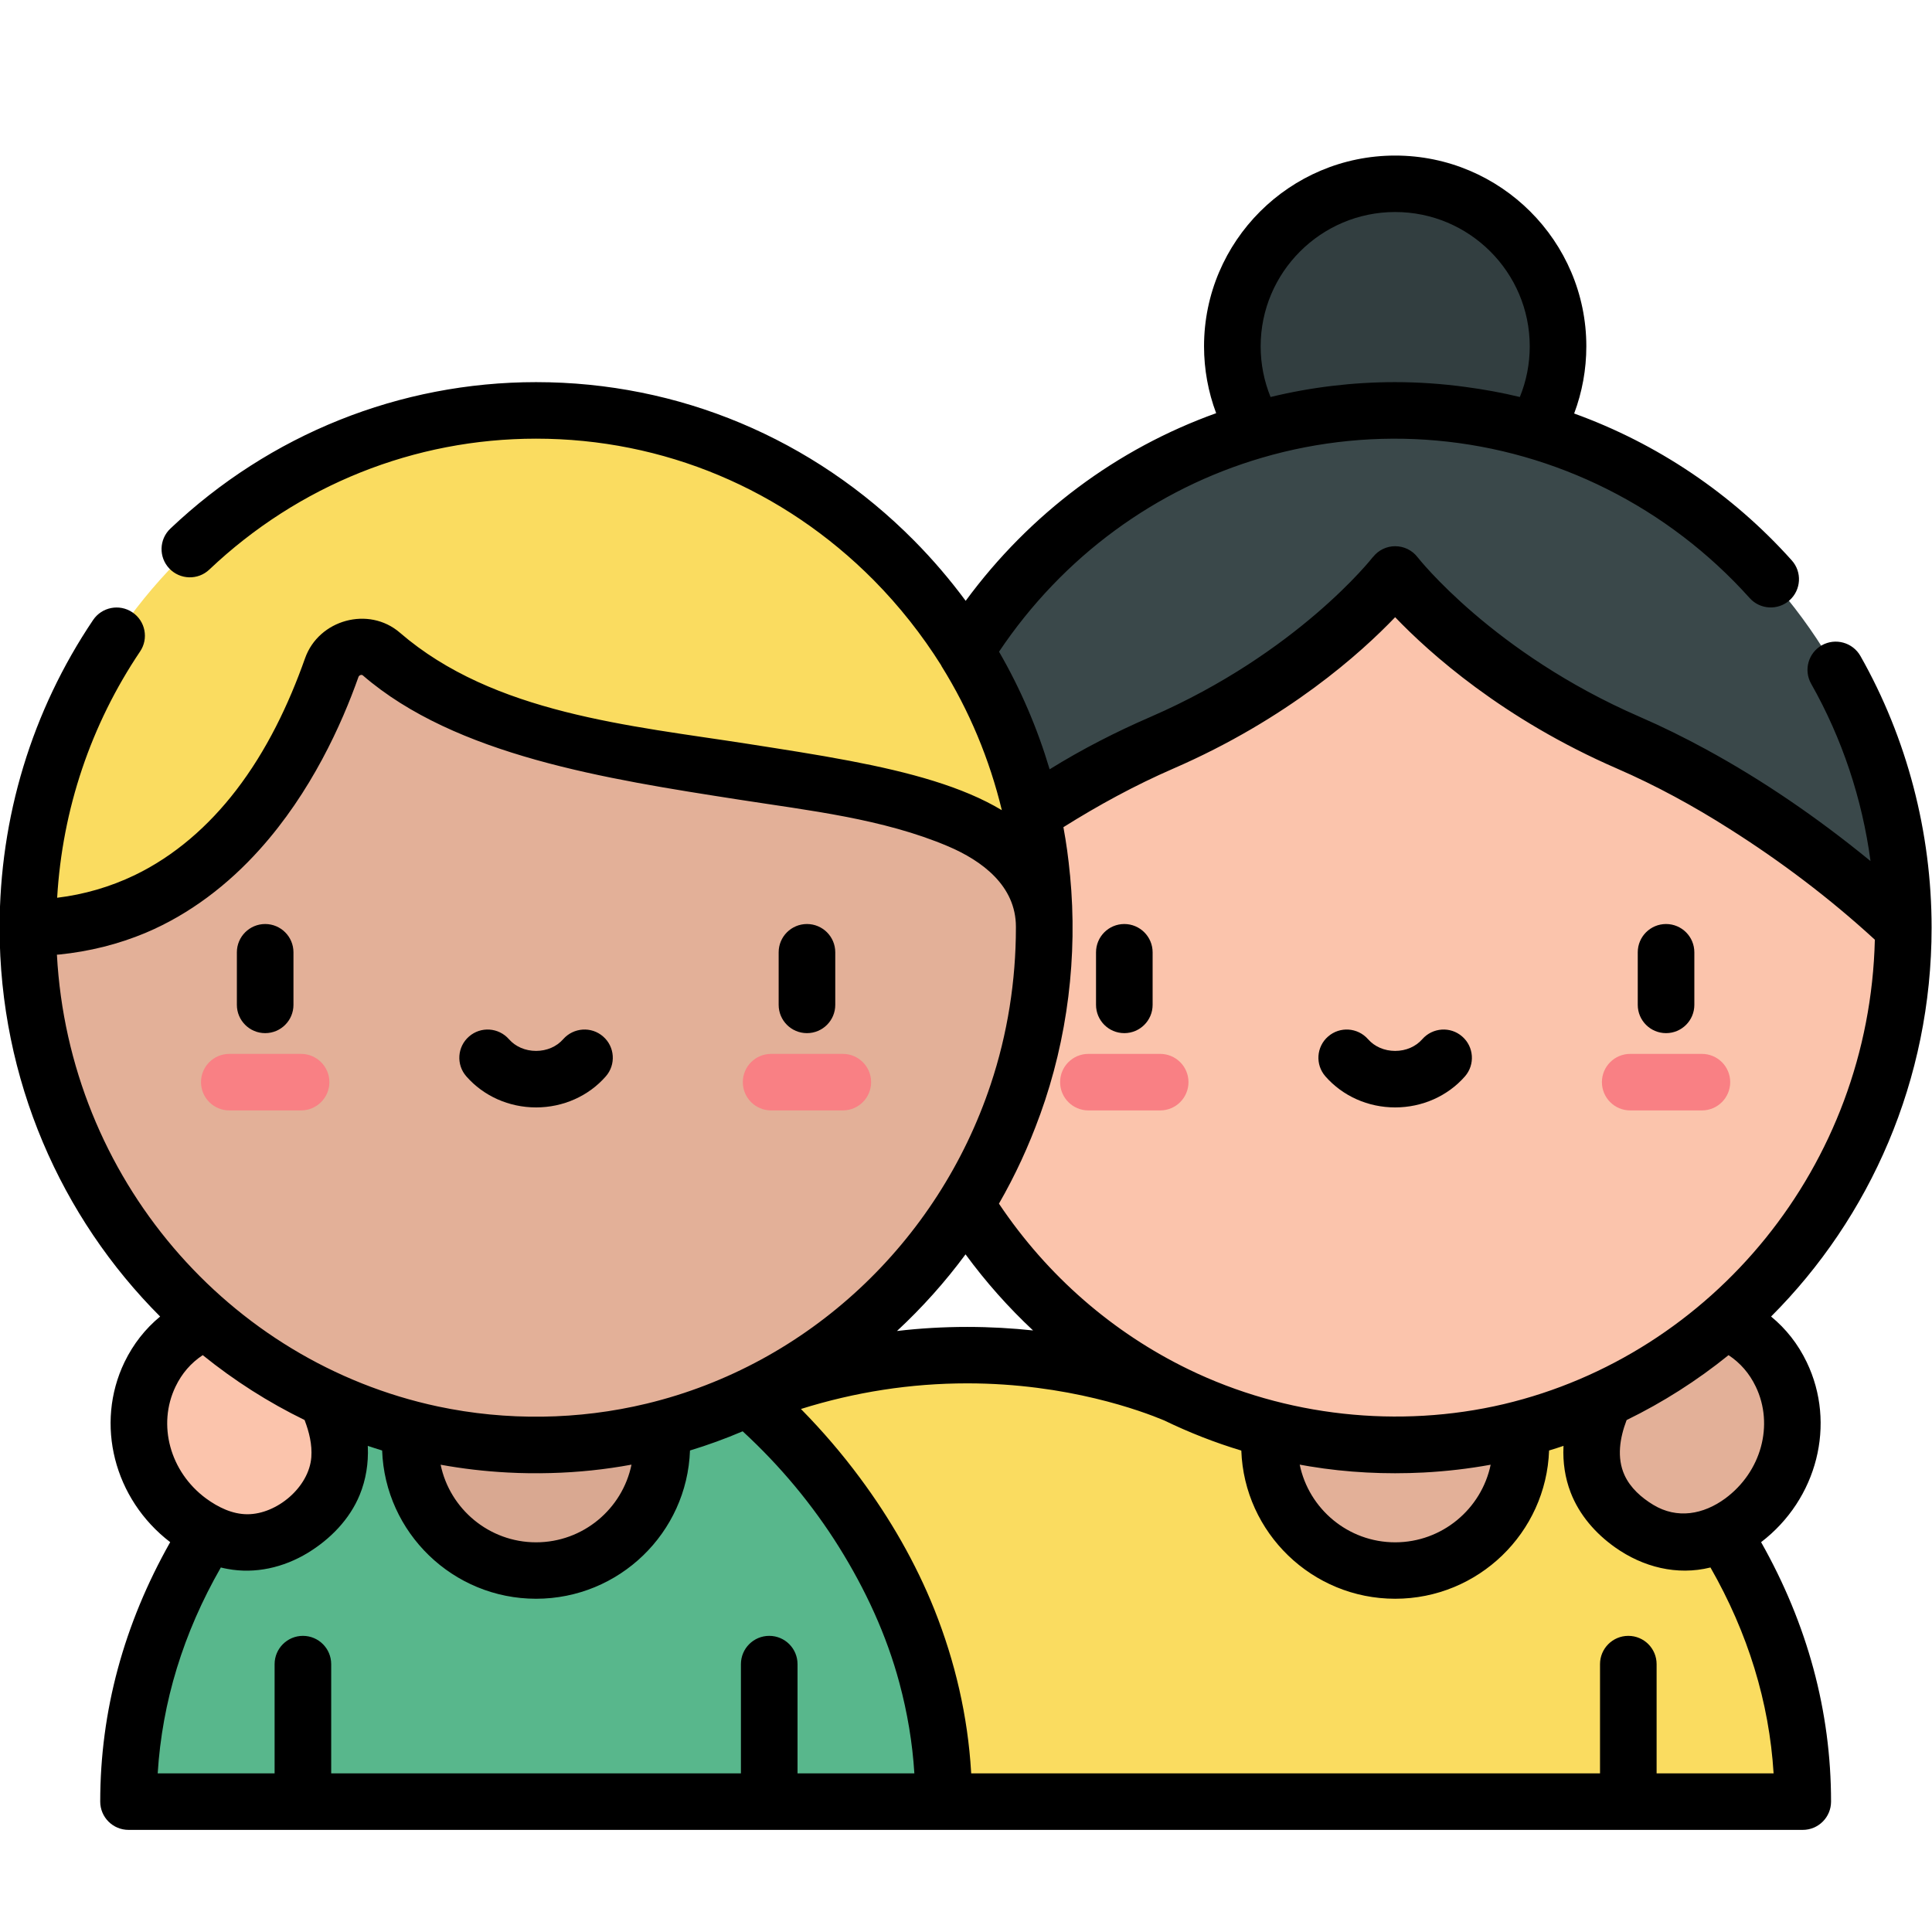 <svg xmlns="http://www.w3.org/2000/svg" xmlns:xlink="http://www.w3.org/1999/xlink" width="128" zoomAndPan="magnify" viewBox="0 0 96 96" height="128" preserveAspectRatio="xMidYMid meet" version="1.0"><defs><clipPath id="59a4afe656"><path d="M 0 7.703 L 95.98 7.703 L 95.98 90.953 L 0 90.953 Z M 0 7.703 " clip-rule="nonzero"/></clipPath></defs><rect x="-9.6" width="115.2" fill="#ffffff" y="-9.6" height="115.2" fill-opacity="1"/><path fill="#fadc60" d="M 46.891 89.52 L 37.156 69.469 C 49.055 64.668 58.805 69.469 58.805 69.469 L 79.848 69.469 C 82.203 71.477 89.578 78.621 89.578 89.52 Z M 46.891 89.52 " fill-opacity="1" fill-rule="nonzero"/><path fill="#323e40" d="M 77.418 17.211 C 77.418 21.672 73.797 25.289 69.324 25.289 C 64.855 25.289 61.234 21.672 61.234 17.211 C 61.234 12.75 64.855 9.133 69.324 9.133 C 73.797 9.133 77.418 12.75 77.418 17.211 Z M 77.418 17.211 " fill-opacity="1" fill-rule="nonzero"/><path fill="#e3b098" d="M 75.574 71.801 C 75.574 75.246 72.777 78.039 69.324 78.039 C 65.875 78.039 63.078 75.246 63.078 71.801 C 63.078 68.355 65.875 65.562 69.324 65.562 C 72.777 65.562 75.574 68.355 75.574 71.801 Z M 75.574 71.801 " fill-opacity="1" fill-rule="nonzero"/><path fill="#e3b098" d="M 81.07 67.426 C 81.07 67.426 76.602 72.59 81.07 75.746 C 83.207 77.254 85.133 76.637 86.562 75.586 C 88.852 73.898 89.742 70.848 88.508 68.289 C 87.898 67.02 86.762 65.84 84.691 65.312 Z M 81.07 67.426 " fill-opacity="1" fill-rule="nonzero"/><path fill="#fbc4ac" d="M 94.574 46.098 C 94.574 60.293 83.27 71.801 69.324 71.801 C 55.379 71.801 44.074 60.293 44.074 46.098 L 46.891 39.773 L 64.793 25.289 L 69.324 25.289 L 78.418 26.297 L 91.918 39.027 Z M 94.574 46.098 " fill-opacity="1" fill-rule="nonzero"/><path fill="#3a484a" d="M 94.574 46.098 C 94.574 46.098 88.668 40.273 80.91 36.902 C 73.152 33.535 69.324 28.543 69.324 28.543 C 69.324 28.543 65.5 33.535 57.742 36.902 C 49.984 40.273 44.078 46.098 44.078 46.098 L 44.074 46.098 L 44.074 46.094 C 44.078 31.898 55.379 20.395 69.324 20.395 C 83.27 20.395 94.574 31.902 94.574 46.098 Z M 94.574 46.098 " fill-opacity="1" fill-rule="nonzero"/><path fill="#f98084" d="M 84.566 55.176 L 81.004 55.176 C 80.227 55.176 79.598 54.547 79.598 53.77 C 79.598 52.996 80.227 52.367 81.004 52.367 L 84.566 52.367 C 85.344 52.367 85.973 52.996 85.973 53.77 C 85.973 54.547 85.344 55.176 84.566 55.176 Z M 84.566 55.176 " fill-opacity="1" fill-rule="nonzero"/><path fill="#f98084" d="M 57.648 55.176 L 54.082 55.176 C 53.305 55.176 52.676 54.547 52.676 53.77 C 52.676 52.996 53.305 52.367 54.082 52.367 L 57.648 52.367 C 58.426 52.367 59.055 52.996 59.055 53.77 C 59.055 54.547 58.426 55.176 57.648 55.176 Z M 57.648 55.176 " fill-opacity="1" fill-rule="nonzero"/><path fill="#58b78c" d="M 46.891 89.52 C 46.891 78.621 39.516 71.477 37.156 69.469 L 16.117 69.469 C 13.758 71.477 6.387 78.621 6.387 89.52 Z M 46.891 89.52 " fill-opacity="1" fill-rule="nonzero"/><path fill="#d9a891" d="M 32.887 71.801 C 32.887 75.246 30.09 78.039 26.637 78.039 C 23.188 78.039 20.391 75.246 20.391 71.801 C 20.391 68.355 23.188 65.562 26.637 65.562 C 30.09 65.562 32.887 68.355 32.887 71.801 Z M 32.887 71.801 " fill-opacity="1" fill-rule="nonzero"/><path fill="#fbc4ac" d="M 14.895 67.426 C 14.895 67.426 19.363 72.59 14.895 75.746 C 12.758 77.254 10.832 76.637 9.402 75.586 C 7.113 73.898 6.223 70.848 7.457 68.289 C 8.066 67.02 9.203 65.84 11.273 65.312 Z M 14.895 67.426 " fill-opacity="1" fill-rule="nonzero"/><path fill="#e3b098" d="M 51.887 45.867 L 51.887 45.922 C 51.887 45.949 51.887 45.98 51.887 46.008 L 51.887 46.098 C 51.887 60.293 40.582 71.801 26.637 71.801 C 12.691 71.801 1.387 60.293 1.387 46.098 L 1.391 46.098 L 6.898 35.656 L 16.883 27.047 L 37.156 28.543 L 50.293 39.648 Z M 51.887 45.867 " fill-opacity="1" fill-rule="nonzero"/><path fill="#f98084" d="M 41.879 55.176 L 38.316 55.176 C 37.539 55.176 36.91 54.547 36.91 53.77 C 36.91 52.996 37.539 52.367 38.316 52.367 L 41.879 52.367 C 42.656 52.367 43.285 52.996 43.285 53.77 C 43.285 54.547 42.656 55.176 41.879 55.176 Z M 41.879 55.176 " fill-opacity="1" fill-rule="nonzero"/><path fill="#f98084" d="M 14.961 55.176 L 11.395 55.176 C 10.617 55.176 9.988 54.547 9.988 53.77 C 9.988 52.996 10.617 52.367 11.395 52.367 L 14.961 52.367 C 15.734 52.367 16.367 52.996 16.367 53.77 C 16.367 54.547 15.734 55.176 14.961 55.176 Z M 14.961 55.176 " fill-opacity="1" fill-rule="nonzero"/><path fill="#fadc60" d="M 51.887 45.867 C 51.523 36.266 28.402 40.66 18.949 32.5 C 18.133 31.793 16.848 32.148 16.488 33.168 C 14.941 37.539 10.723 46.098 1.391 46.098 L 1.387 46.098 C 1.387 31.902 12.691 20.395 26.637 20.395 C 40.508 20.395 51.766 31.777 51.887 45.867 Z M 51.887 45.867 " fill-opacity="1" fill-rule="nonzero"/><path fill="#000000" d="M 82.785 51.336 C 83.562 51.336 84.191 50.707 84.191 49.93 L 84.191 47.32 C 84.191 46.543 83.562 45.914 82.785 45.914 C 82.008 45.914 81.379 46.543 81.379 47.32 L 81.379 49.93 C 81.379 50.707 82.008 51.336 82.785 51.336 Z M 82.785 51.336 " fill-opacity="1" fill-rule="nonzero"/><path fill="#000000" d="M 55.867 51.336 C 56.641 51.336 57.273 50.707 57.273 49.93 L 57.273 47.32 C 57.273 46.543 56.641 45.914 55.867 45.914 C 55.09 45.914 54.461 46.543 54.461 47.32 L 54.461 49.93 C 54.461 50.707 55.09 51.336 55.867 51.336 Z M 55.867 51.336 " fill-opacity="1" fill-rule="nonzero"/><path fill="#000000" d="M 67.977 51.637 C 67.465 51.055 66.578 50.992 65.992 51.504 C 65.406 52.012 65.348 52.902 65.859 53.484 C 66.719 54.465 67.98 55.027 69.324 55.027 C 70.668 55.027 71.934 54.465 72.793 53.484 C 73.301 52.902 73.242 52.012 72.656 51.504 C 72.074 50.992 71.184 51.055 70.672 51.637 C 70.348 52.008 69.859 52.219 69.324 52.219 C 68.793 52.219 68.301 52.008 67.977 51.637 Z M 67.977 51.637 " fill-opacity="1" fill-rule="nonzero"/><path fill="#000000" d="M 40.098 51.336 C 40.875 51.336 41.504 50.707 41.504 49.93 L 41.504 47.32 C 41.504 46.543 40.875 45.914 40.098 45.914 C 39.32 45.914 38.691 46.543 38.691 47.32 L 38.691 49.93 C 38.691 50.707 39.32 51.336 40.098 51.336 Z M 40.098 51.336 " fill-opacity="1" fill-rule="nonzero"/><path fill="#000000" d="M 13.176 51.336 C 13.953 51.336 14.582 50.707 14.582 49.93 L 14.582 47.32 C 14.582 46.543 13.953 45.914 13.176 45.914 C 12.402 45.914 11.77 46.543 11.77 47.32 L 11.77 49.93 C 11.77 50.707 12.402 51.336 13.176 51.336 Z M 13.176 51.336 " fill-opacity="1" fill-rule="nonzero"/><path fill="#000000" d="M 26.637 55.027 C 27.98 55.027 29.246 54.465 30.102 53.484 C 30.613 52.902 30.555 52.012 29.969 51.504 C 29.387 50.992 28.496 51.055 27.984 51.637 C 27.66 52.008 27.168 52.219 26.637 52.219 C 26.105 52.219 25.613 52.008 25.289 51.637 C 24.777 51.055 23.891 50.992 23.305 51.504 C 22.719 52.012 22.66 52.902 23.172 53.484 C 24.031 54.465 25.293 55.027 26.637 55.027 Z M 26.637 55.027 " fill-opacity="1" fill-rule="nonzero"/><g clip-path="url(#59a4afe656)"><path fill="#000000" d="M 7.957 65.418 C 7.219 66.027 6.625 66.781 6.188 67.68 C 4.707 70.754 5.664 74.492 8.457 76.629 C 6.152 80.707 4.98 85.035 4.98 89.52 C 4.98 90.297 5.609 90.926 6.387 90.926 L 89.578 90.926 C 90.355 90.926 90.984 90.297 90.984 89.52 C 90.984 85.035 89.812 80.707 87.508 76.629 C 90.301 74.492 91.254 70.754 89.773 67.68 C 89.34 66.781 88.746 66.027 88.004 65.418 C 92.926 60.496 95.98 53.652 95.98 46.098 C 95.98 41.355 94.758 36.684 92.445 32.598 C 92.062 31.922 91.203 31.684 90.527 32.062 C 89.852 32.445 89.613 33.301 89.996 33.977 C 91.531 36.688 92.531 39.688 92.945 42.785 C 92.918 42.762 92.883 42.734 92.852 42.711 C 90.32 40.645 87.621 38.785 84.75 37.223 C 83.68 36.641 82.59 36.102 81.473 35.617 C 74.18 32.449 70.477 27.734 70.441 27.691 C 70.176 27.344 69.766 27.141 69.324 27.141 C 68.902 27.141 68.504 27.332 68.238 27.66 C 68.23 27.668 68.219 27.68 68.211 27.688 C 68.176 27.734 64.473 32.449 57.18 35.617 C 55.457 36.363 53.766 37.227 52.168 38.219 C 52.164 38.219 52.16 38.223 52.156 38.227 C 51.547 36.184 50.707 34.223 49.641 32.383 C 52.82 27.641 57.445 24.281 62.715 22.742 C 65.516 21.922 68.473 21.629 71.383 21.891 C 77.312 22.418 82.891 25.203 86.938 29.715 C 87.453 30.293 88.344 30.344 88.922 29.828 C 89.5 29.309 89.551 28.422 89.031 27.844 C 86.051 24.516 82.316 22.027 78.219 20.547 C 78.617 19.488 78.824 18.355 78.824 17.211 C 78.824 11.984 74.562 7.73 69.324 7.73 C 64.09 7.73 59.828 11.984 59.828 17.211 C 59.828 18.352 60.035 19.477 60.43 20.531 C 55.516 22.293 51.184 25.504 47.984 29.855 C 47.207 28.805 46.352 27.801 45.418 26.859 C 40.391 21.785 33.723 18.988 26.637 18.988 C 19.871 18.988 13.414 21.574 8.465 26.266 C 7.902 26.801 7.879 27.688 8.414 28.25 C 8.949 28.812 9.84 28.836 10.402 28.301 C 14.828 24.105 20.594 21.797 26.637 21.797 C 32.965 21.797 38.922 24.297 43.418 28.832 C 44.699 30.129 45.816 31.547 46.766 33.059 C 46.773 33.074 46.777 33.086 46.785 33.102 C 48.164 35.316 49.168 37.723 49.781 40.258 C 47.832 39.086 45.211 38.375 42.223 37.805 C 40.539 37.484 38.848 37.227 37.156 36.961 C 31.324 36.051 24.535 35.465 19.871 31.438 C 18.324 30.102 15.84 30.789 15.16 32.703 C 14.336 35.031 13.242 37.305 11.73 39.27 C 10.379 41.027 8.688 42.527 6.68 43.492 C 5.473 44.07 4.172 44.449 2.84 44.609 C 3.098 40.215 4.512 36.012 6.961 32.371 C 7.395 31.73 7.223 30.855 6.578 30.426 C 5.934 29.992 5.059 30.164 4.625 30.809 C 1.586 35.32 -0.02 40.609 -0.02 46.098 C -0.02 53.652 3.039 60.496 7.957 65.418 Z M 62.641 17.211 C 62.641 13.531 65.641 10.535 69.324 10.535 C 73.012 10.535 76.012 13.531 76.012 17.211 C 76.012 18.078 75.844 18.934 75.52 19.727 C 74.633 19.512 73.73 19.348 72.82 19.227 C 71.664 19.07 70.496 18.988 69.324 18.988 C 67.211 18.988 65.133 19.242 63.133 19.727 C 62.809 18.93 62.641 18.078 62.641 17.211 Z M 47.977 62.328 C 48.988 63.707 50.113 64.969 51.332 66.109 C 50.312 66 49.219 65.934 48.059 65.934 C 46.891 65.934 45.727 66 44.57 66.137 C 45.82 64.977 46.961 63.703 47.977 62.328 Z M 65.074 72.863 C 66.945 73.172 68.852 73.266 70.746 73.168 C 71.867 73.109 72.977 72.98 74.07 72.781 C 73.613 74.977 71.66 76.637 69.324 76.637 C 66.992 76.637 65.035 74.977 64.582 72.777 C 64.746 72.809 64.91 72.836 65.074 72.863 Z M 25.215 73.168 C 25.934 73.207 26.652 73.215 27.371 73.195 C 28.727 73.16 30.066 73.02 31.379 72.777 C 30.926 74.977 28.973 76.637 26.637 76.637 C 24.305 76.637 22.348 74.977 21.895 72.781 C 22.988 72.98 24.098 73.109 25.215 73.168 Z M 8.723 68.898 C 9.039 68.242 9.484 67.727 10.074 67.336 C 11.641 68.602 13.336 69.684 15.133 70.559 C 15.137 70.562 15.141 70.57 15.141 70.578 C 15.363 71.16 15.516 71.781 15.469 72.41 C 15.355 73.895 13.762 75.242 12.293 75.242 C 11.539 75.242 10.832 74.891 10.238 74.457 C 8.445 73.133 7.809 70.797 8.723 68.898 Z M 10.973 77.887 C 11.082 77.914 11.188 77.938 11.297 77.957 C 12.688 78.219 14.094 77.887 15.289 77.164 C 16.406 76.484 17.375 75.5 17.875 74.277 C 18.184 73.523 18.312 72.707 18.277 71.891 C 18.273 71.875 18.273 71.859 18.273 71.844 C 18.512 71.926 18.75 72 18.988 72.074 C 19.133 76.16 22.508 79.441 26.637 79.441 C 30.77 79.441 34.141 76.16 34.285 72.074 C 35.172 71.805 36.043 71.488 36.902 71.121 C 36.914 71.133 36.926 71.145 36.941 71.156 C 38.766 72.84 40.375 74.766 41.691 76.875 C 43 78.973 44.051 81.234 44.691 83.625 C 45.086 85.098 45.34 86.598 45.434 88.117 L 39.629 88.117 L 39.629 82.691 C 39.629 81.914 39 81.285 38.223 81.285 C 37.445 81.285 36.816 81.914 36.816 82.691 L 36.816 88.117 L 16.457 88.117 L 16.457 82.691 C 16.457 81.914 15.828 81.285 15.051 81.285 C 14.277 81.285 13.645 81.914 13.645 82.691 L 13.645 88.117 L 7.836 88.117 C 8.055 84.578 9.105 81.145 10.973 77.887 Z M 82.316 88.117 L 82.316 82.691 C 82.316 81.914 81.688 81.285 80.91 81.285 C 80.133 81.285 79.504 81.914 79.504 82.691 L 79.504 88.117 L 48.258 88.117 C 48.254 88.094 48.254 88.074 48.254 88.051 C 48.09 85.281 47.457 82.555 46.43 79.98 C 45.496 77.648 44.227 75.449 42.73 73.434 C 41.844 72.238 40.875 71.109 39.832 70.047 C 39.82 70.039 39.809 70.023 39.797 70.012 C 42.488 69.168 45.254 68.738 48.059 68.738 C 53.051 68.738 56.742 70.117 57.844 70.578 C 59.078 71.176 60.359 71.68 61.68 72.078 C 61.824 76.164 65.199 79.441 69.324 79.441 C 73.457 79.441 76.828 76.16 76.973 72.074 C 77.215 72 77.453 71.926 77.691 71.844 C 77.688 71.859 77.691 71.871 77.688 71.887 C 77.652 72.656 77.766 73.438 78.043 74.156 C 78.473 75.277 79.285 76.203 80.258 76.891 C 81.637 77.867 83.328 78.301 84.992 77.887 C 86.855 81.145 87.91 84.578 88.129 88.117 Z M 85.727 74.457 C 84.648 75.25 83.34 75.496 82.148 74.773 C 81.562 74.418 81.012 73.934 80.723 73.301 C 80.324 72.43 80.492 71.441 80.82 70.578 C 80.824 70.57 80.828 70.566 80.832 70.559 C 82.625 69.684 84.324 68.602 85.891 67.336 C 86.48 67.727 86.926 68.242 87.242 68.898 C 88.156 70.797 87.52 73.133 85.727 74.457 Z M 80.352 38.191 C 82.293 39.035 84.16 40.055 85.945 41.191 C 88.488 42.801 90.914 44.633 93.133 46.668 C 93.141 46.676 93.152 46.688 93.16 46.695 C 92.891 57.941 85.094 67.312 74.723 69.77 C 69.508 70.996 63.879 70.383 59.059 68.043 C 55.316 66.227 52.055 63.418 49.637 59.809 C 50.445 58.406 51.121 56.938 51.668 55.422 C 51.672 55.41 51.676 55.395 51.684 55.383 C 53.051 51.602 53.555 47.504 53.172 43.508 C 53.168 43.484 53.168 43.465 53.164 43.445 C 53.09 42.656 52.984 41.875 52.84 41.102 C 54.59 40.004 56.406 39.016 58.301 38.191 C 63.977 35.727 67.625 32.445 69.324 30.668 C 71.027 32.445 74.676 35.727 80.352 38.191 Z M 2.945 47.43 C 4.422 47.281 5.883 46.922 7.254 46.344 C 9.426 45.426 11.336 43.957 12.902 42.211 C 15.461 39.367 16.984 35.98 17.812 33.637 C 17.82 33.613 17.836 33.594 17.852 33.578 C 17.855 33.574 17.859 33.57 17.863 33.57 C 17.879 33.559 17.895 33.547 17.914 33.543 C 17.918 33.543 17.926 33.539 17.93 33.539 C 17.941 33.535 17.953 33.535 17.961 33.535 C 17.977 33.535 17.988 33.535 17.996 33.543 C 18 33.543 18.004 33.543 18.004 33.543 C 18.016 33.551 18.023 33.555 18.031 33.562 C 22.641 37.543 30.121 38.707 36.723 39.734 C 40.176 40.273 43.871 40.676 47.117 42.055 C 48.793 42.77 50.48 44.012 50.48 46.051 L 50.48 46.098 C 50.48 48.734 50.062 51.383 49.227 53.883 C 46.609 61.746 40.145 67.816 32.129 69.746 C 28.742 70.562 25.168 70.609 21.762 69.887 C 11.359 67.672 3.426 58.535 2.828 47.438 C 2.867 47.434 2.906 47.43 2.945 47.43 Z M 2.945 47.43 " fill-opacity="1" fill-rule="nonzero"/></g></svg>